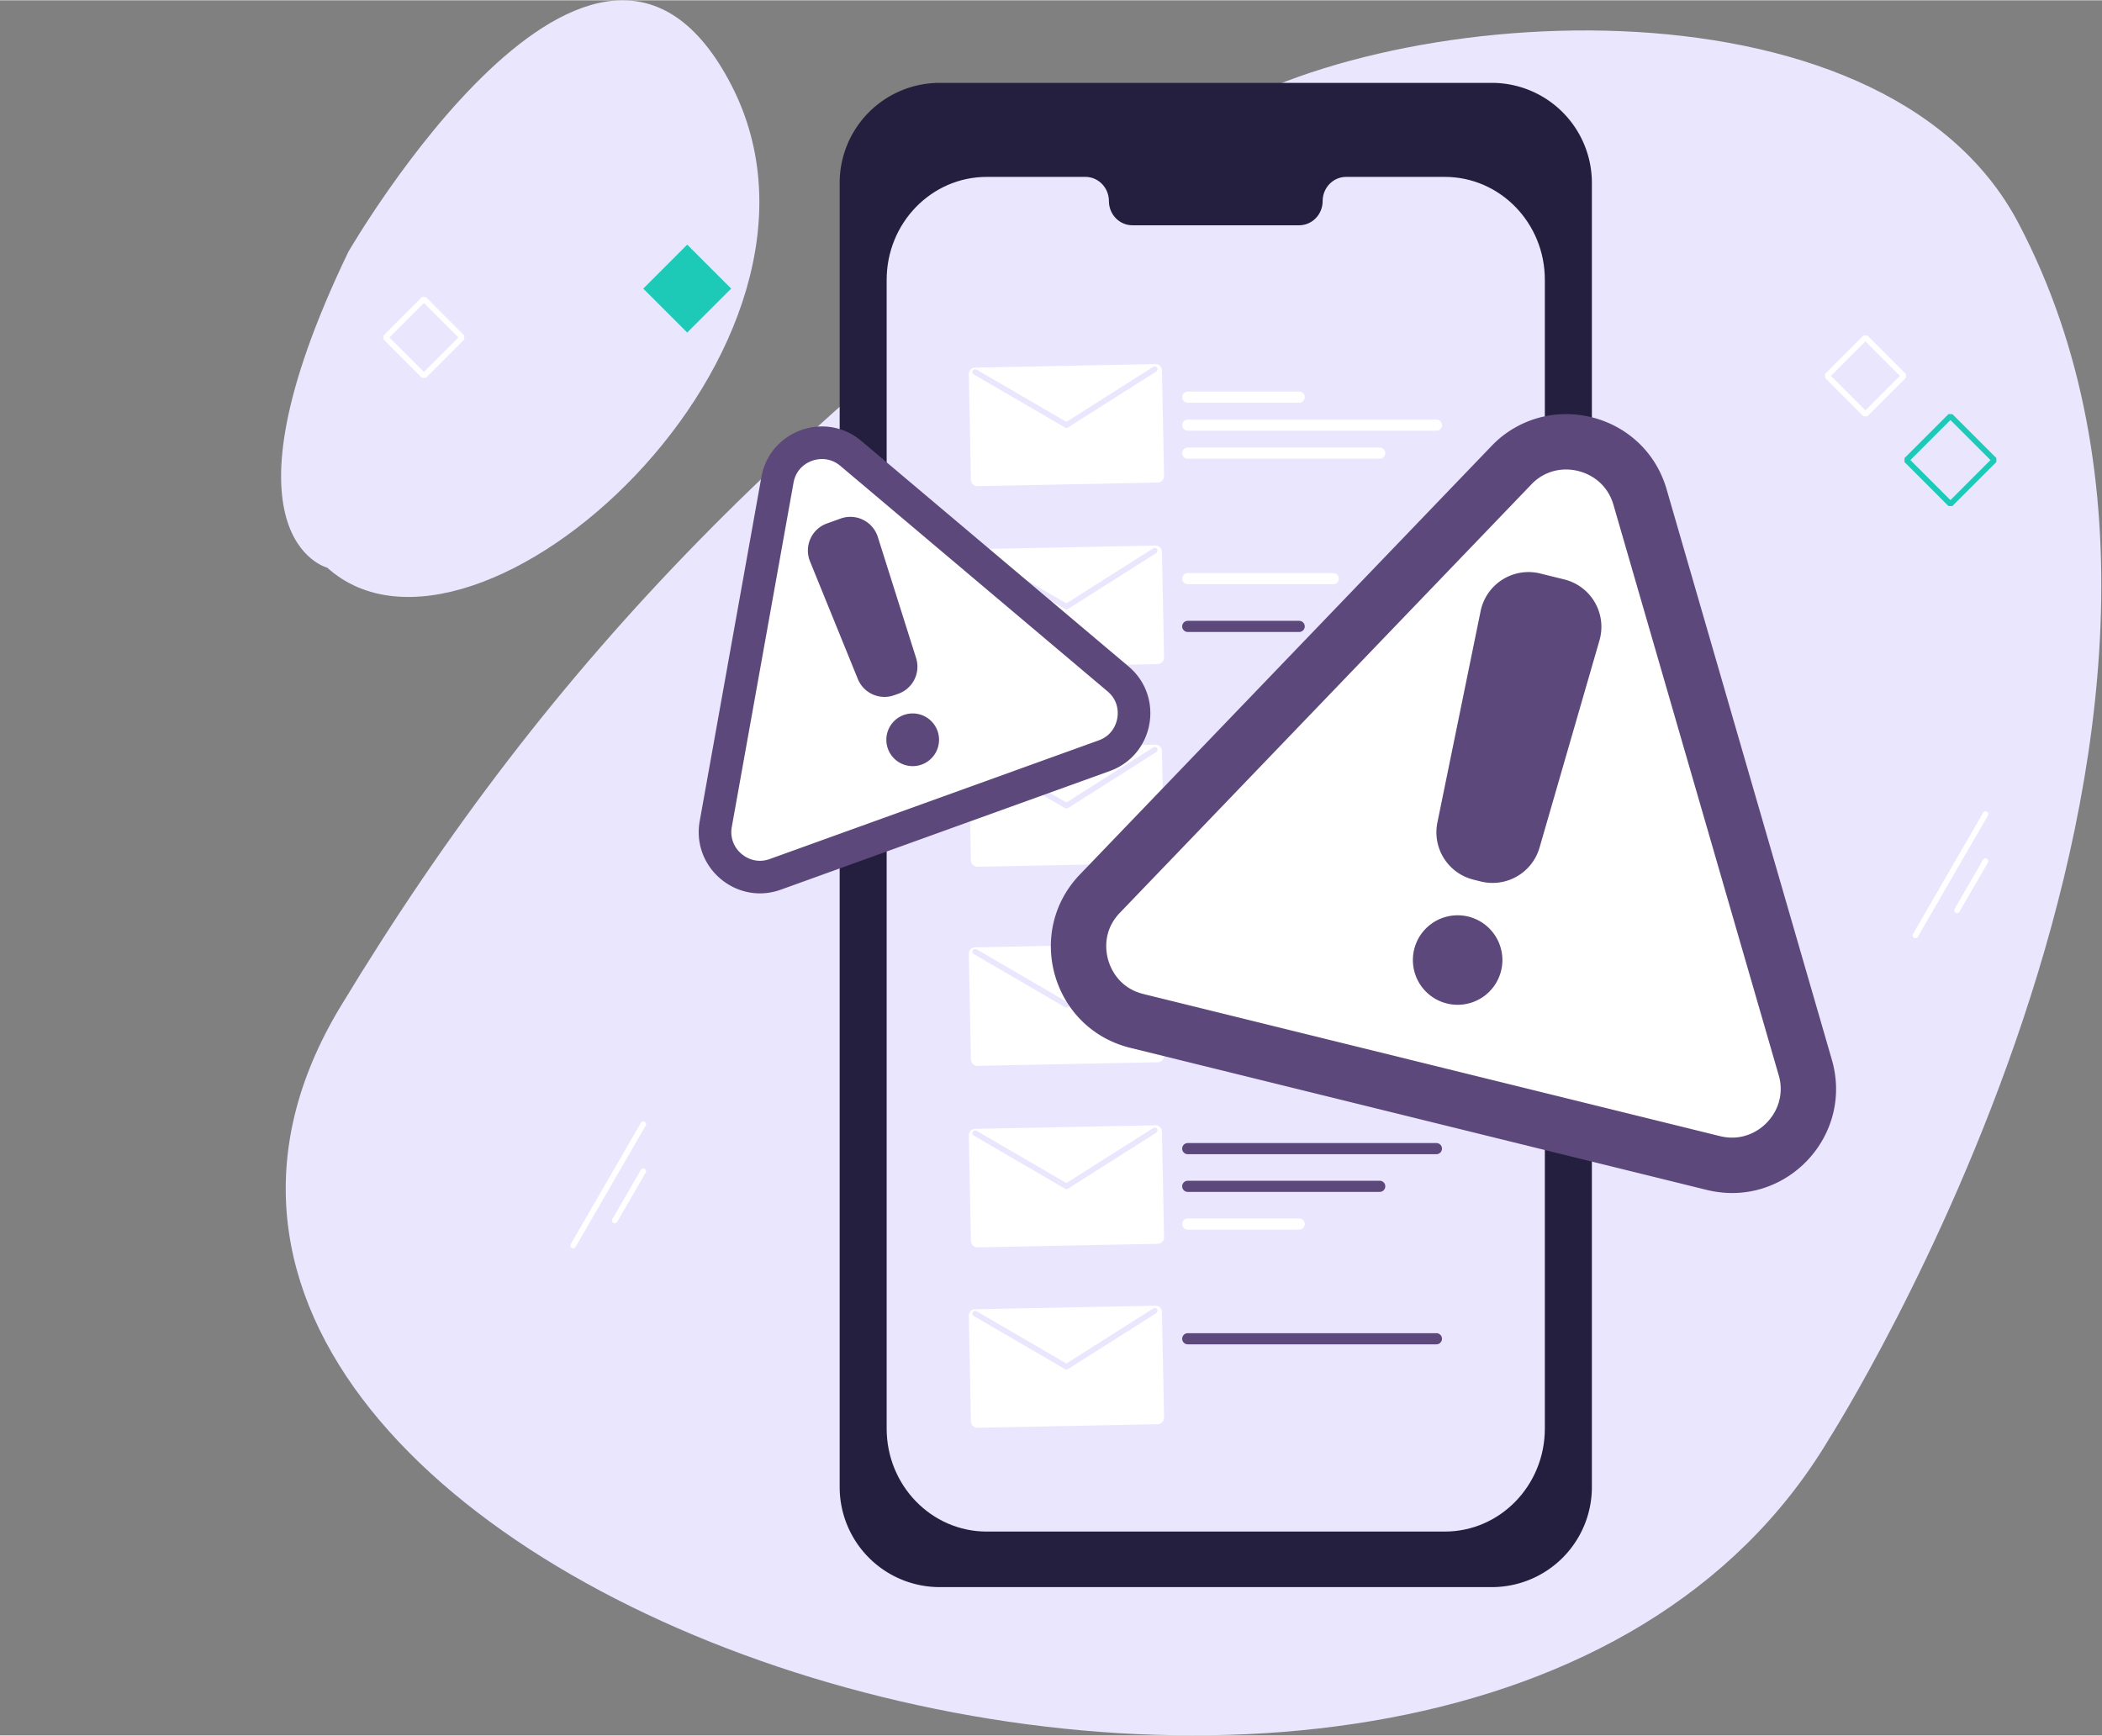 <svg stroke-width=".5" stroke-linejoin="bevel" fill-rule="evenodd" xmlns="http://www.w3.org/2000/svg" version="1.1" overflow="visible" width="201" height="166" viewBox="0 0 150.8 124.5"><rect x="0" y="0" width="150.8" height="124.5" fill="#808080" stroke="none"/><g id="Document" fill="none" stroke="#000" font-family="Times New Roman" font-size="16" transform="scale(1 -1)"><g id="Spread" transform="translate(0 -124.5)"><g id="Layer 1"><g id="Group" stroke-miterlimit="79.8"><g id="Group_1"><g id="Group_2"><g id="Group_3" stroke-miterlimit="282.9"><path d="M144.802 108.516c-9.823 18.665-46.477 15.783-59.121 6.796-28.434-20.216-45.912-37.651-61.239-62.993-25.503-42.164 80.02-75.927 106.766-31.059 0 0 32.594 51.154 13.594 87.256zM24.986 106.442s17.776 30.769 27.48 11.979C62.17 99.627 34.162 74.168 23.475 83.79c0 0-8.367 2.102 1.511 22.652z" stroke="none" fill="#eae6fe" stroke-width=".1" stroke-linejoin="miter" marker-start="none" marker-end="none"/><g id="Group_4" stroke-linejoin="miter" stroke-width=".4" fill="none" marker-start="none" marker-end="none"><path d="M136.586 97.549l-2.757-2.757-2.757 2.757 2.757 2.757 2.757-2.757z" stroke="#fff"/><path d="M143.081 91.511l-3.155-3.157-3.154 3.155 3.154 3.156 3.155-3.154z" stroke="#1dc9b7"/></g><path d="M33.168 100.309l-2.755-2.758-2.758 2.756 2.758 2.759 2.755-2.757z" fill="none" stroke="#fff" stroke-width=".4" stroke-linejoin="miter" marker-start="none" marker-end="none"/><path d="M52.456 103.813l-3.154-3.154-3.154 3.154 3.154 3.155 3.154-3.155z" stroke="none" fill="#1dc9b7" stroke-width=".1" stroke-linejoin="miter" marker-start="none" marker-end="none"/><g id="Group_5" stroke-linejoin="round" stroke-linecap="round" stroke="#fff" stroke-width=".4" fill="none"><path d="M142.444 66.107l-5.03-8.704M142.444 62.738l-2.046-3.536"/></g><g id="Group_6" stroke-linejoin="round" stroke-linecap="round" stroke="#fff" stroke-width=".4" fill="none"><path d="M46.148 43.855l-5.03-8.704M46.148 40.483l-2.042-3.532"/></g><g id="Group_7" stroke-linejoin="miter" stroke="none" stroke-width=".1" marker-start="none" marker-end="none"><path d="M107.024 118.575H67.418a7.178 7.178 0 01-7.179-7.18V17.822a7.178 7.178 0 017.179-7.179h39.606a7.178 7.178 0 017.18 7.179v93.573a7.18 7.18 0 01-7.18 7.18z" fill="#241f3f"/><path d="M103.651 111.828h-7.078c-.931 0-1.685-.776-1.685-1.736 0-.957-.757-1.736-1.689-1.736H81.241c-.932 0-1.686.779-1.686 1.736 0 .96-.755 1.736-1.687 1.736H70.79c-3.967 0-7.18-3.307-7.18-7.388V22.018c0-4.081 3.213-7.39 7.18-7.39h32.861c3.965 0 7.178 3.309 7.178 7.39v82.422c.003 4.081-3.213 7.388-7.178 7.388z" fill="#eae6fe"/></g><g id="Group_8"><path d="M83.062 22.331l-12.94-.256a.459.459 0 00-.466.448l-.15 7.589a.458.458 0 00.447.465l12.942.256c.25.006.46-.195.464-.445l.151-7.591a.462.462 0 00-.448-.466z" stroke="none" fill="#fff" stroke-width=".1" stroke-linejoin="miter" marker-start="none" marker-end="none"/><path d="M82.846 30.47l-6.338-4.016-6.549 3.812" fill="none" stroke="#eae6fe" stroke-width=".4" stroke-linejoin="round" stroke-linecap="round"/></g><g id="Group_9"><path d="M83.062 76.872l-12.94-.259a.46.46 0 00-.466.448l-.15 7.591a.46.46 0 00.447.466l12.942.256c.25.005.46-.196.464-.448l.151-7.591a.459.459 0 00-.448-.463z" stroke="none" fill="#fff" stroke-width=".1" stroke-linejoin="miter" marker-start="none" marker-end="none"/><path d="M82.846 85.009l-6.338-4.015-6.549 3.813" fill="none" stroke="#eae6fe" stroke-width=".4" stroke-linejoin="round" stroke-linecap="round"/></g><g id="Group_10"><path d="M83.062 89.896l-12.94-.258a.46.46 0 00-.466.447l-.15 7.59a.46.46 0 00.447.466l12.942.257c.25.004.46-.197.464-.447l.151-7.589a.46.46 0 00-.448-.466z" stroke="none" fill="#fff" stroke-width=".1" stroke-linejoin="miter" marker-start="none" marker-end="none"/><path d="M82.846 98.034l-6.338-4.017-6.549 3.813" fill="none" stroke="#eae6fe" stroke-width=".4" stroke-linejoin="round" stroke-linecap="round"/></g><g id="Group_11"><path d="M83.062 35.277l-12.94-.256a.456.456 0 00-.466.445l-.15 7.59a.46.46 0 00.447.467l12.942.257c.25.003.46-.196.464-.448l.151-7.59a.46.46 0 00-.448-.465z" stroke="none" fill="#fff" stroke-width=".1" stroke-linejoin="miter" marker-start="none" marker-end="none"/><path d="M82.846 43.417L76.508 39.4l-6.549 3.813" fill="none" stroke="#eae6fe" stroke-width=".4" stroke-linejoin="round" stroke-linecap="round"/></g><g id="Group_12"><path d="M83.062 48.302l-12.94-.258a.457.457 0 00-.466.445l-.15 7.592a.46.46 0 00.447.465l12.942.258c.25.004.46-.197.464-.449l.151-7.589a.458.458 0 00-.448-.464z" stroke="none" fill="#fff" stroke-width=".1" stroke-linejoin="miter" marker-start="none" marker-end="none"/><path d="M82.846 56.44l-6.338-4.017-6.549 3.815" fill="none" stroke="#eae6fe" stroke-width=".4" stroke-linejoin="round" stroke-linecap="round"/></g><g id="Group_13"><path d="M83.062 62.587l-12.94-.258a.46.46 0 00-.466.449l-.15 7.589a.456.456 0 00.447.464l12.942.258c.25.004.46-.198.464-.448l.151-7.591a.458.458 0 00-.448-.463z" stroke="none" fill="#fff" stroke-width=".1" stroke-linejoin="miter" marker-start="none" marker-end="none"/><path d="M82.846 70.726l-6.338-4.018-6.549 3.814" fill="none" stroke="#eae6fe" stroke-width=".4" stroke-linejoin="round" stroke-linecap="round"/></g><g id="Group_14" stroke-linejoin="miter" stroke="none" stroke-width=".1" marker-start="none" marker-end="none"><g id="Group_15"><path d="M124.27 40.906c-.447 0-.903.056-1.351.169L81.561 51.268a5.436 5.436 0 00-3.962 3.808 5.435 5.435 0 001.317 5.333l29.507 30.719a5.402 5.402 0 003.932 1.694c2.068 0 4.511-1.228 5.305-3.97l11.851-40.915a5.432 5.432 0 00-.875-4.816c-1.039-1.387-2.673-2.215-4.366-2.215z" fill="#fff"/><path d="M112.355 90.834c1.325 0 2.891-.783 3.396-2.536l11.852-40.915a3.418 3.418 0 00-.556-3.069c-.665-.891-1.706-1.42-2.777-1.42-.287 0-.583.035-.876.108L82.036 53.197c-1.775.437-2.36 1.844-2.53 2.43-.168.585-.428 2.087.84 3.405l29.507 30.722a3.402 3.402 0 002.502 1.08m0 3.973a7.375 7.375 0 01-5.366-2.303l-29.508-30.72c-3.99-4.152-1.986-11.067 3.604-12.446l41.357-10.195a7.694 7.694 0 011.828-.224c4.787 0 8.574 4.65 7.148 9.57l-11.85 40.914c-.993 3.439-4.07 5.404-7.213 5.404z" fill="#5d487b"/></g><path d="M106.243 61.271l-.527.132a3.5 3.5 0 00-2.595 4.105l3.1 15.163a3.507 3.507 0 004.274 2.701l1.726-.426a3.502 3.502 0 002.527-4.374l-4.299-14.867a3.508 3.508 0 00-4.206-2.434zM107.784 55.636a3.213 3.213 0 01-3.21 3.211 3.211 3.211 0 113.21-3.211z" fill="#5d487b"/></g><g id="Group_16" stroke-linejoin="miter" stroke="none" stroke-width=".1" marker-start="none" marker-end="none"><g id="Group_17"><path d="M54.522 61.589c-.953 0-1.854.429-2.48 1.175a3.167 3.167 0 00-.692 2.636l4.424 24.682c.315 1.751 1.846 2.667 3.201 2.667.757 0 1.472-.264 2.068-.766L80.205 75.81a3.204 3.204 0 001.099-3.044 3.2 3.2 0 00-2.085-2.471L55.63 61.787a3.244 3.244 0 00-1.108-.198z" fill="#fff"/><path d="M58.976 91.584c.336 0 .832-.086 1.313-.491l19.164-16.176c.823-.694.765-1.589.701-1.942-.063-.351-.321-1.215-1.331-1.577l-23.589-8.51a2.11 2.11 0 00-.712-.131c-.604 0-1.181.279-1.584.756a2.023 2.023 0 00-.437 1.681l4.426 24.683c.207 1.171 1.208 1.707 2.049 1.707m0 2.338c-2.014 0-3.95-1.385-4.353-3.632l-4.424-24.682c-.503-2.807 1.708-5.189 4.323-5.189.494 0 1 .087 1.505.269l23.589 8.509c3.189 1.15 3.937 5.322 1.346 7.508L61.797 92.878a4.34 4.34 0 01-2.821 1.044z" fill="#5d487b"/></g><path d="M64.456 74.746l-.302-.107a2.063 2.063 0 00-2.612 1.163l-3.432 8.441a2.064 2.064 0 001.213 2.717l.982.353a2.065 2.065 0 002.669-1.316l2.747-8.688a2.063 2.063 0 00-1.265-2.563zM67.368 71.441a1.89 1.89 0 11-3.781-.003 1.89 1.89 0 013.781.003z" fill="#5d487b"/></g><path d="M85.21 96.025h7.995M85.21 94.017h17.84M85.21 92.009h13.773M85.21 83.001h10.44" fill="none" stroke="#fff" stroke-width=".8" stroke-linejoin="round" stroke-linecap="round"/><path d="M85.21 79.575h7.995M85.21 42.105h17.84M85.21 39.4h13.773" fill="none" stroke="#5d487b" stroke-width=".8" stroke-linejoin="round" stroke-linecap="round"/><path d="M85.21 36.694h7.995" fill="none" stroke="#fff" stroke-width=".8" stroke-linejoin="round" stroke-linecap="round"/><path d="M85.21 28.463h17.84" fill="none" stroke="#5d487b" stroke-width=".8" stroke-linejoin="round" stroke-linecap="round"/></g></g></g></g></g></g></g></svg>